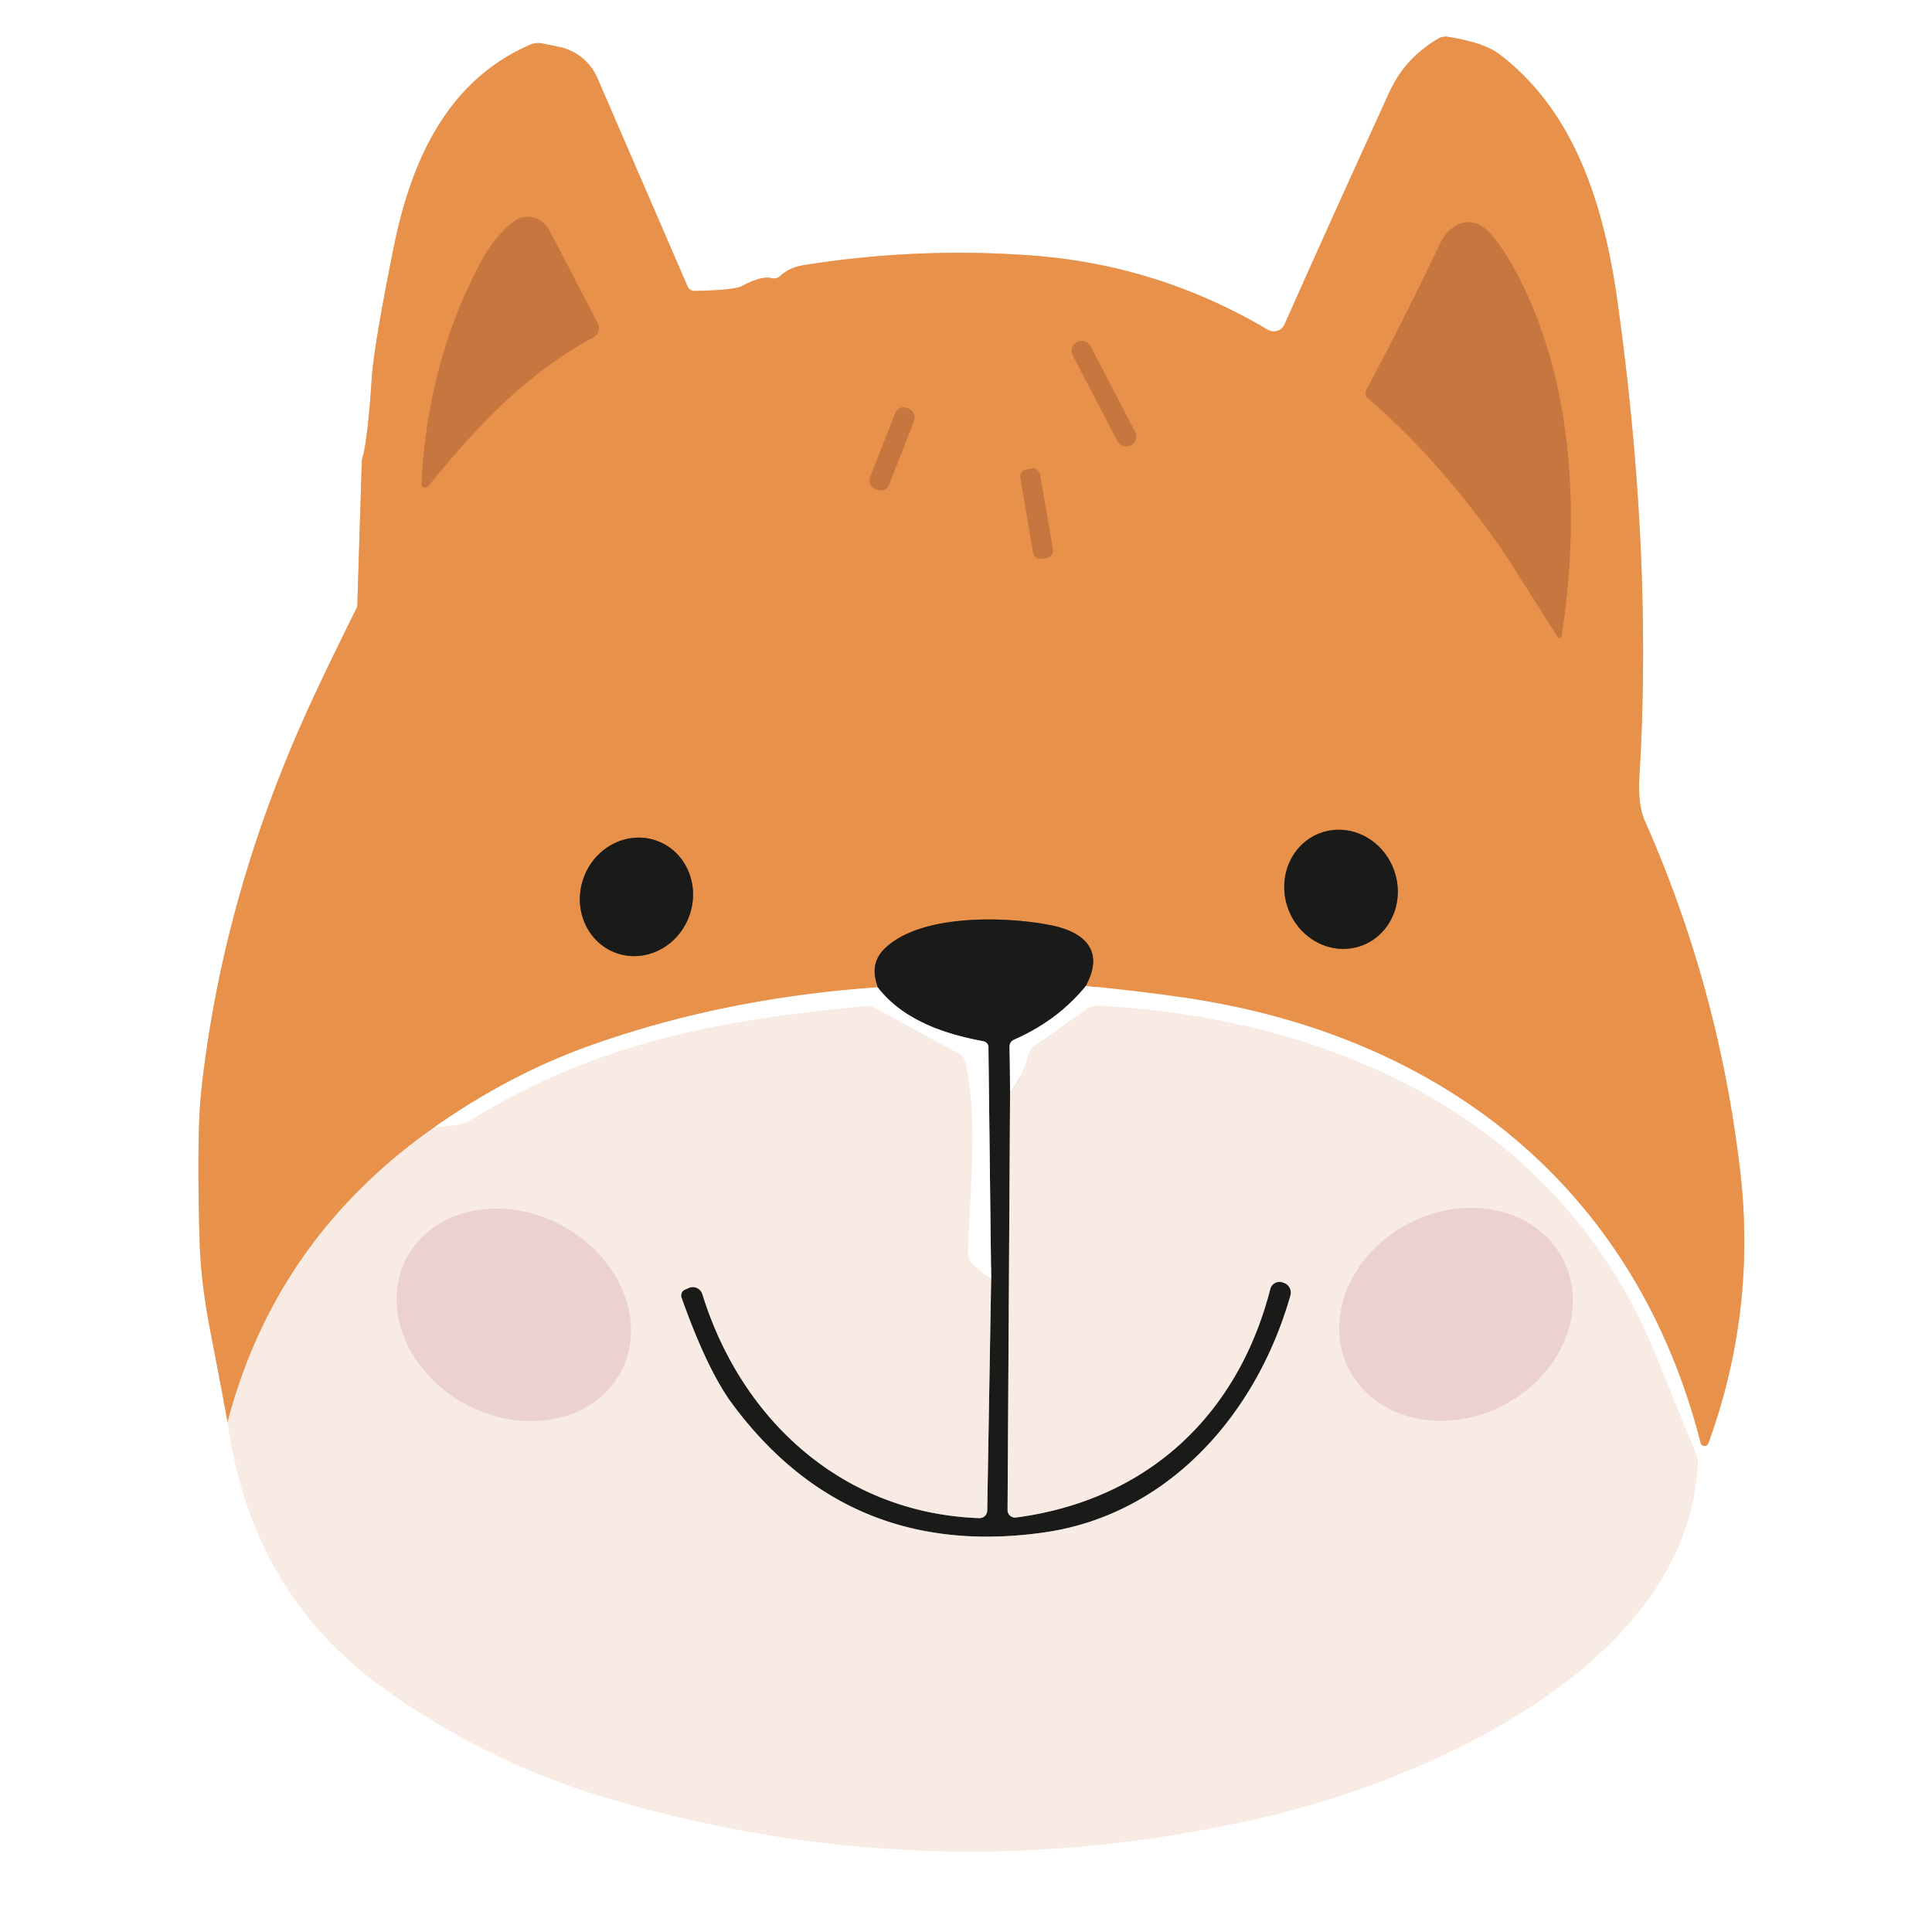 <?xml version="1.0" encoding="UTF-8" standalone="no"?>
<!DOCTYPE svg PUBLIC "-//W3C//DTD SVG 1.1//EN" "http://www.w3.org/Graphics/SVG/1.1/DTD/svg11.dtd">
<svg xmlns="http://www.w3.org/2000/svg" version="1.1" viewBox="0.00 0.00 192.00 192.00">
<rect x="0.00" y="0.00" width="192.00" height="192.00" fill="#333333" stroke="none"/>
<g stroke-width="2.00" fill="none" stroke-linecap="butt">
<path stroke="#fbf5f1" vector-effect="non-scaling-stroke" d="
  M 22.62 141.33
  Q 24.96 158.35 38.17 167.81
  Q 48.34 175.09 59.94 178.57
  Q 92.26 188.27 125.42 180.64
  C 142.16 176.79 167.65 165.33 168.72 145.59
  A 2.53 2.46 36.7 0 0 168.55 144.54
  Q 166.59 139.70 164.62 134.82
  C 155.37 111.91 133.63 101.31 109.27 99.95
  A 2.10 2.09 29.1 0 0 107.96 100.32
  L 102.84 103.92
  A 1.66 1.63 80.0 0 0 102.19 104.87
  Q 101.67 106.86 100.38 108.61"
/>
<path stroke="#8d8d8c" vector-effect="non-scaling-stroke" d="
  M 100.38 108.61
  L 100.31 104.00
  A 0.75 0.73 78.6 0 1 100.75 103.32
  Q 105.11 101.41 107.91 97.97"
/>
<path stroke="#f4c8a5" vector-effect="non-scaling-stroke" d="
  M 107.91 97.97
  Q 112.67 98.42 117.23 99.07
  C 143.00 102.69 162.47 117.80 169.01 143.40
  A 0.40 0.40 0.0 0 0 169.77 143.44
  Q 174.57 130.25 172.93 116.31
  Q 170.79 98.10 163.44 81.53
  Q 162.75 79.96 162.93 77.01
  Q 164.25 54.94 160.72 29.81
  C 159.42 20.62 156.59 11.10 148.95 5.35
  Q 147.46 4.23 143.90 3.66
  A 1.50 1.47 33.9 0 0 142.93 3.84
  Q 139.62 5.79 138.10 9.11
  Q 132.06 22.32 127.66 32.23
  A 1.17 1.17 0.0 0 1 125.99 32.77
  Q 115.20 26.38 102.77 25.41
  Q 91.39 24.53 79.92 26.34
  Q 78.46 26.57 77.56 27.41
  A 0.95 0.95 0.0 0 1 76.67 27.64
  Q 75.69 27.39 73.70 28.44
  Q 72.93 28.84 69.03 28.91
  A 0.75 0.75 0.0 0 1 68.33 28.46
  L 59.37 7.76
  A 5.33 5.31 84.1 0 0 55.57 4.66
  L 53.86 4.31
  A 2.02 2.02 0.0 0 0 52.70 4.44
  C 44.30 8.08 40.79 16.20 39.08 24.80
  Q 37.14 34.48 36.94 37.64
  Q 36.54 43.78 36.00 45.57
  A 1.16 0.88 63.7 0 0 35.96 45.78
  L 35.51 60.15
  A 0.61 0.60 -30.5 0 1 35.43 60.45
  Q 32.38 66.59 30.65 70.38
  Q 22.15 89.02 20.02 108.25
  Q 19.53 112.69 19.84 123.37
  Q 19.96 127.49 20.92 132.38
  Q 21.81 136.95 22.62 141.33"
/>
<path stroke="#815631" vector-effect="non-scaling-stroke" d="
  M 107.91 97.97
  C 109.77 94.53 107.86 92.65 104.49 91.96
  C 100.06 91.06 91.38 90.77 87.85 94.34
  Q 86.39 95.80 87.23 98.12"
/>
<path stroke="#f4c8a5" vector-effect="non-scaling-stroke" d="
  M 87.23 98.12
  Q 72.06 99.17 58.85 103.84
  Q 50.75 106.70 43.21 112.00"
/>
<path stroke="#f0be97" vector-effect="non-scaling-stroke" d="
  M 43.21 112.00
  Q 27.40 123.07 22.62 141.33"
/>
<path stroke="#89837e" vector-effect="non-scaling-stroke" d="
  M 100.38 108.61
  L 100.13 150.06
  A 0.75 0.74 86.7 0 0 100.97 150.81
  C 114.03 149.08 123.01 140.66 126.24 128.10
  A 0.94 0.94 0.0 0 1 127.45 127.44
  L 127.57 127.48
  A 1.03 1.03 0.0 0 1 128.24 128.75
  C 124.86 140.62 116.05 150.54 103.78 152.29
  Q 84.29 155.07 72.76 139.50
  Q 70.29 136.16 67.73 128.96
  A 0.64 0.63 69.0 0 1 68.08 128.16
  L 68.46 127.99
  A 1.00 0.99 69.6 0 1 69.80 128.61
  C 73.71 141.24 83.86 150.39 97.32 150.87
  A 0.77 0.76 1.1 0 0 98.11 150.12
  L 98.50 127.05"
/>
<path stroke="#8d8d8c" vector-effect="non-scaling-stroke" d="
  M 98.50 127.05
  L 98.23 104.07
  A 0.61 0.60 5.2 0 0 97.73 103.48
  Q 95.84 103.13 94.16 102.60
  Q 89.53 101.12 87.23 98.12"
/>
<path stroke="#fbf5f1" vector-effect="non-scaling-stroke" d="
  M 98.50 127.05
  Q 97.33 126.44 96.49 125.41
  A 1.46 1.40 -64.2 0 1 96.18 124.46
  C 96.58 115.68 97.05 110.70 95.95 105.60
  A 1.41 1.38 -82.3 0 0 95.27 104.69
  L 86.74 100.07
  A 0.87 0.87 0.0 0 0 86.23 99.97
  C 70.72 101.44 59.15 103.72 46.54 111.45
  Q 45.84 111.88 43.21 112.00"
/>
<path stroke="#d88445" vector-effect="non-scaling-stroke" d="
  M 41.89 48.05
  A 0.38 0.38 0.0 0 0 42.56 48.32
  C 47.46 42.28 52.32 37.11 58.97 33.52
  A 1.04 1.04 0.0 0 0 59.40 32.12
  L 54.56 22.83
  A 2.38 2.37 61.9 0 0 51.32 21.84
  C 50.42 22.30 48.75 24.30 48.15 25.38
  Q 42.53 35.48 41.89 48.05"
/>
<path stroke="#d88445" vector-effect="non-scaling-stroke" d="
  M 154.81 63.31
  A 0.20 0.20 0.0 0 0 155.18 63.23
  C 157.05 51.27 156.42 37.34 150.34 26.45
  Q 149.13 24.28 147.95 23.05
  C 146.19 21.22 144.08 22.22 143.15 24.16
  Q 139.13 32.53 135.77 38.78
  A 0.63 0.63 0.0 0 0 135.92 39.56
  Q 143.18 45.78 149.62 55.13
  Q 149.75 55.33 154.81 63.31"
/>
<path stroke="#d88445" vector-effect="non-scaling-stroke" d="
  M 108.362 34.388
  A 0.97 0.97 0.0 0 0 107.054 33.975
  L 107.019 33.993
  A 0.97 0.97 0.0 0 0 106.606 35.302
  L 111.058 43.852
  A 0.97 0.97 0.0 0 0 112.366 44.265
  L 112.401 44.247
  A 0.97 0.97 0.0 0 0 112.814 42.938
  L 108.362 34.388"
/>
<path stroke="#d88445" vector-effect="non-scaling-stroke" d="
  M 90.848 41.794
  A 0.90 0.90 0.0 0 0 90.339 40.628
  L 90.134 40.548
  A 0.90 0.90 0.0 0 0 88.968 41.057
  L 86.472 47.426
  A 0.90 0.90 0.0 0 0 86.981 48.592
  L 87.186 48.672
  A 0.90 0.90 0.0 0 0 88.353 48.163
  L 90.848 41.794"
/>
<path stroke="#d88445" vector-effect="non-scaling-stroke" d="
  M 103.356 47.138
  A 0.70 0.70 0.0 0 0 102.548 46.566
  L 101.976 46.663
  A 0.70 0.70 0.0 0 0 101.404 47.471
  L 102.684 54.962
  A 0.70 0.70 0.0 0 0 103.492 55.535
  L 104.064 55.437
  A 0.70 0.70 0.0 0 0 104.636 54.629
  L 103.356 47.138"
/>
<path stroke="#815631" vector-effect="non-scaling-stroke" d="
  M 131.232 82.779
  A 5.96 5.60 -110.0 0 0 128.008 90.295
  A 5.96 5.60 -110.0 0 0 135.308 93.981
  A 5.96 5.60 -110.0 0 0 138.532 86.465
  A 5.96 5.60 -110.0 0 0 131.232 82.779"
/>
<path stroke="#815631" vector-effect="non-scaling-stroke" d="
  M 65.336 83.579
  A 5.93 5.58 -69.4 0 0 58.027 87.167
  A 5.93 5.58 -69.4 0 0 61.164 94.681
  A 5.93 5.58 -69.4 0 0 68.473 91.093
  A 5.93 5.58 -69.4 0 0 65.336 83.579"
/>
<path stroke="#f1ded9" vector-effect="non-scaling-stroke" d="
  M 155.328 125.158
  A 11.95 10.18 -27.2 0 0 140.047 121.566
  A 11.95 10.18 -27.2 0 0 134.071 136.082
  A 11.95 10.18 -27.2 0 0 149.353 139.674
  A 11.95 10.18 -27.2 0 0 155.328 125.158"
/>
<path stroke="#f1ded9" vector-effect="non-scaling-stroke" d="
  M 40.44 124.976
  A 12.05 10.08 -151.8 0 0 46.297 139.554
  A 12.05 10.08 -151.8 0 0 61.68 136.364
  A 12.05 10.08 -151.8 0 0 55.823 121.787
  A 12.05 10.08 -151.8 0 0 40.44 124.976"
/>
</g>
<path fill="#ffffff" d="
  M 192.00 0.00
  L 192.00 192.00
  L 0.00 192.00
  L 0.00 0.00
  L 192.00 0.00
  Z
  M 22.62 141.33
  Q 24.96 158.35 38.17 167.81
  Q 48.34 175.09 59.94 178.57
  Q 92.26 188.27 125.42 180.64
  C 142.16 176.79 167.65 165.33 168.72 145.59
  A 2.53 2.46 36.7 0 0 168.55 144.54
  Q 166.59 139.70 164.62 134.82
  C 155.37 111.91 133.63 101.31 109.27 99.95
  A 2.10 2.09 29.1 0 0 107.96 100.32
  L 102.84 103.92
  A 1.66 1.63 80.0 0 0 102.19 104.87
  Q 101.67 106.86 100.38 108.61
  L 100.31 104.00
  A 0.75 0.73 78.6 0 1 100.75 103.32
  Q 105.11 101.41 107.91 97.97
  Q 112.67 98.42 117.23 99.07
  C 143.00 102.69 162.47 117.80 169.01 143.40
  A 0.40 0.40 0.0 0 0 169.77 143.44
  Q 174.57 130.25 172.93 116.31
  Q 170.79 98.10 163.44 81.53
  Q 162.75 79.96 162.93 77.01
  Q 164.25 54.94 160.72 29.81
  C 159.42 20.62 156.59 11.10 148.95 5.35
  Q 147.46 4.23 143.90 3.66
  A 1.50 1.47 33.9 0 0 142.93 3.84
  Q 139.62 5.79 138.10 9.11
  Q 132.06 22.32 127.66 32.23
  A 1.17 1.17 0.0 0 1 125.99 32.77
  Q 115.20 26.38 102.77 25.41
  Q 91.39 24.53 79.92 26.34
  Q 78.46 26.57 77.56 27.41
  A 0.95 0.95 0.0 0 1 76.67 27.64
  Q 75.69 27.39 73.70 28.44
  Q 72.93 28.84 69.03 28.91
  A 0.75 0.75 0.0 0 1 68.33 28.46
  L 59.37 7.76
  A 5.33 5.31 84.1 0 0 55.57 4.66
  L 53.86 4.31
  A 2.02 2.02 0.0 0 0 52.70 4.44
  C 44.30 8.08 40.79 16.20 39.08 24.80
  Q 37.14 34.48 36.94 37.64
  Q 36.54 43.78 36.00 45.57
  A 1.16 0.88 63.7 0 0 35.96 45.78
  L 35.51 60.15
  A 0.61 0.60 -30.5 0 1 35.43 60.45
  Q 32.38 66.59 30.65 70.38
  Q 22.15 89.02 20.02 108.25
  Q 19.53 112.69 19.84 123.37
  Q 19.96 127.49 20.92 132.38
  Q 21.81 136.95 22.62 141.33
  Z"
/>
<path fill="#e8914a" d="
  M 107.91 97.97
  C 109.77 94.53 107.86 92.65 104.49 91.96
  C 100.06 91.06 91.38 90.77 87.85 94.34
  Q 86.39 95.80 87.23 98.12
  Q 72.06 99.17 58.85 103.84
  Q 50.75 106.70 43.21 112.00
  Q 27.40 123.07 22.62 141.33
  Q 21.81 136.95 20.92 132.38
  Q 19.96 127.49 19.84 123.37
  Q 19.53 112.69 20.02 108.25
  Q 22.15 89.02 30.65 70.38
  Q 32.38 66.59 35.43 60.45
  A 0.61 0.60 -30.5 0 0 35.51 60.15
  L 35.96 45.78
  A 1.16 0.88 63.7 0 1 36.00 45.57
  Q 36.54 43.78 36.94 37.64
  Q 37.14 34.48 39.08 24.80
  C 40.79 16.20 44.30 8.08 52.70 4.44
  A 2.02 2.02 0.0 0 1 53.86 4.31
  L 55.57 4.66
  A 5.33 5.31 84.1 0 1 59.37 7.76
  L 68.33 28.46
  A 0.75 0.75 0.0 0 0 69.03 28.91
  Q 72.93 28.84 73.70 28.44
  Q 75.69 27.39 76.67 27.64
  A 0.95 0.95 0.0 0 0 77.56 27.41
  Q 78.46 26.57 79.92 26.34
  Q 91.39 24.53 102.77 25.41
  Q 115.20 26.38 125.99 32.77
  A 1.17 1.17 0.0 0 0 127.66 32.23
  Q 132.06 22.32 138.10 9.11
  Q 139.62 5.79 142.93 3.84
  A 1.50 1.47 33.9 0 1 143.90 3.66
  Q 147.46 4.23 148.95 5.35
  C 156.59 11.10 159.42 20.62 160.72 29.81
  Q 164.25 54.94 162.93 77.01
  Q 162.75 79.96 163.44 81.53
  Q 170.79 98.10 172.93 116.31
  Q 174.57 130.25 169.77 143.44
  A 0.40 0.40 0.0 0 1 169.01 143.40
  C 162.47 117.80 143.00 102.69 117.23 99.07
  Q 112.67 98.42 107.91 97.97
  Z
  M 41.89 48.05
  A 0.38 0.38 0.0 0 0 42.56 48.32
  C 47.46 42.28 52.32 37.11 58.97 33.52
  A 1.04 1.04 0.0 0 0 59.40 32.12
  L 54.56 22.83
  A 2.38 2.37 61.9 0 0 51.32 21.84
  C 50.42 22.30 48.75 24.30 48.15 25.38
  Q 42.53 35.48 41.89 48.05
  Z
  M 154.81 63.31
  A 0.20 0.20 0.0 0 0 155.18 63.23
  C 157.05 51.27 156.42 37.34 150.34 26.45
  Q 149.13 24.28 147.95 23.05
  C 146.19 21.22 144.08 22.22 143.15 24.16
  Q 139.13 32.53 135.77 38.78
  A 0.63 0.63 0.0 0 0 135.92 39.56
  Q 143.18 45.78 149.62 55.13
  Q 149.75 55.33 154.81 63.31
  Z
  M 108.362 34.388
  A 0.97 0.97 0.0 0 0 107.054 33.975
  L 107.019 33.993
  A 0.97 0.97 0.0 0 0 106.606 35.302
  L 111.058 43.852
  A 0.97 0.97 0.0 0 0 112.366 44.265
  L 112.401 44.247
  A 0.97 0.97 0.0 0 0 112.814 42.938
  L 108.362 34.388
  Z
  M 90.848 41.794
  A 0.90 0.90 0.0 0 0 90.339 40.628
  L 90.134 40.548
  A 0.90 0.90 0.0 0 0 88.968 41.057
  L 86.472 47.426
  A 0.90 0.90 0.0 0 0 86.981 48.592
  L 87.186 48.672
  A 0.90 0.90 0.0 0 0 88.353 48.163
  L 90.848 41.794
  Z
  M 103.356 47.138
  A 0.70 0.70 0.0 0 0 102.548 46.566
  L 101.976 46.663
  A 0.70 0.70 0.0 0 0 101.404 47.471
  L 102.684 54.962
  A 0.70 0.70 0.0 0 0 103.492 55.535
  L 104.064 55.437
  A 0.70 0.70 0.0 0 0 104.636 54.629
  L 103.356 47.138
  Z
  M 131.232 82.779
  A 5.96 5.60 -110.0 0 0 128.008 90.295
  A 5.96 5.60 -110.0 0 0 135.308 93.981
  A 5.96 5.60 -110.0 0 0 138.532 86.465
  A 5.96 5.60 -110.0 0 0 131.232 82.779
  Z
  M 65.336 83.579
  A 5.93 5.58 -69.4 0 0 58.027 87.167
  A 5.93 5.58 -69.4 0 0 61.164 94.681
  A 5.93 5.58 -69.4 0 0 68.473 91.093
  A 5.93 5.58 -69.4 0 0 65.336 83.579
  Z"
/>
<path fill="#c7763f" d="
  M 41.89 48.05
  Q 42.53 35.48 48.15 25.38
  C 48.75 24.30 50.42 22.30 51.32 21.84
  A 2.38 2.37 61.9 0 1 54.56 22.83
  L 59.40 32.12
  A 1.04 1.04 0.0 0 1 58.97 33.52
  C 52.32 37.11 47.46 42.28 42.56 48.32
  A 0.38 0.38 0.0 0 1 41.89 48.05
  Z"
/>
<path fill="#c7763f" d="
  M 154.81 63.31
  Q 149.75 55.33 149.62 55.13
  Q 143.18 45.78 135.92 39.56
  A 0.63 0.63 0.0 0 1 135.77 38.78
  Q 139.13 32.53 143.15 24.16
  C 144.08 22.22 146.19 21.22 147.95 23.05
  Q 149.13 24.28 150.34 26.45
  C 156.42 37.34 157.05 51.27 155.18 63.23
  A 0.20 0.20 0.0 0 1 154.81 63.31
  Z"
/>
<rect fill="#c7763f" x="-0.99" y="-5.79" transform="translate(109.71,39.12) rotate(-27.5)" width="1.98" height="11.58" rx="0.97"/>
<rect fill="#c7763f" x="-1.01" y="-4.32" transform="translate(88.66,44.61) rotate(21.4)" width="2.02" height="8.64" rx="0.90"/>
<rect fill="#c7763f" x="-0.99" y="-4.50" transform="translate(103.02,51.05) rotate(-9.7)" width="1.98" height="9.00" rx="0.70"/>
<ellipse fill="#1a1a18" cx="0.00" cy="0.00" transform="translate(133.27,88.38) rotate(-110.0)" rx="5.96" ry="5.60"/>
<ellipse fill="#1a1a18" cx="0.00" cy="0.00" transform="translate(63.25,89.13) rotate(-69.4)" rx="5.93" ry="5.58"/>
<path fill="#1a1a18" d="
  M 107.91 97.97
  Q 105.11 101.41 100.75 103.32
  A 0.75 0.73 78.6 0 0 100.31 104.00
  L 100.38 108.61
  L 100.13 150.06
  A 0.75 0.74 86.7 0 0 100.97 150.81
  C 114.03 149.08 123.01 140.66 126.24 128.10
  A 0.94 0.94 0.0 0 1 127.45 127.44
  L 127.57 127.48
  A 1.03 1.03 0.0 0 1 128.24 128.75
  C 124.86 140.62 116.05 150.54 103.78 152.29
  Q 84.29 155.07 72.76 139.50
  Q 70.29 136.16 67.73 128.96
  A 0.64 0.63 69.0 0 1 68.08 128.16
  L 68.46 127.99
  A 1.00 0.99 69.6 0 1 69.80 128.61
  C 73.71 141.24 83.86 150.39 97.32 150.87
  A 0.77 0.76 1.1 0 0 98.11 150.12
  L 98.50 127.05
  L 98.23 104.07
  A 0.61 0.60 5.2 0 0 97.73 103.48
  Q 95.84 103.13 94.16 102.60
  Q 89.53 101.12 87.23 98.12
  Q 86.39 95.80 87.85 94.34
  C 91.38 90.77 100.06 91.06 104.49 91.96
  C 107.86 92.65 109.77 94.53 107.91 97.97
  Z"
/>
<path fill="#ffffff" d="
  M 87.23 98.12
  Q 89.53 101.12 94.16 102.60
  Q 95.84 103.13 97.73 103.48
  A 0.61 0.60 5.2 0 1 98.23 104.07
  L 98.50 127.05
  Q 97.33 126.44 96.49 125.41
  A 1.46 1.40 -64.2 0 1 96.18 124.46
  C 96.58 115.68 97.05 110.70 95.95 105.60
  A 1.41 1.38 -82.3 0 0 95.27 104.69
  L 86.74 100.07
  A 0.87 0.87 0.0 0 0 86.23 99.97
  C 70.72 101.44 59.15 103.72 46.54 111.45
  Q 45.84 111.88 43.21 112.00
  Q 50.75 106.70 58.85 103.84
  Q 72.06 99.17 87.23 98.12
  Z"
/>
<path fill="#f7ebe3" d="
  M 98.50 127.05
  L 98.11 150.12
  A 0.77 0.76 1.1 0 1 97.32 150.87
  C 83.86 150.39 73.71 141.24 69.80 128.61
  A 1.00 0.99 69.6 0 0 68.46 127.99
  L 68.08 128.16
  A 0.64 0.63 69.0 0 0 67.73 128.96
  Q 70.29 136.16 72.76 139.50
  Q 84.29 155.07 103.78 152.29
  C 116.05 150.54 124.86 140.62 128.24 128.75
  A 1.03 1.03 0.0 0 0 127.57 127.48
  L 127.45 127.44
  A 0.94 0.94 0.0 0 0 126.24 128.10
  C 123.01 140.66 114.03 149.08 100.97 150.81
  A 0.75 0.74 86.7 0 1 100.13 150.06
  L 100.38 108.61
  Q 101.67 106.86 102.19 104.87
  A 1.66 1.63 80.0 0 1 102.84 103.92
  L 107.96 100.32
  A 2.10 2.09 29.1 0 1 109.27 99.95
  C 133.63 101.31 155.37 111.91 164.62 134.82
  Q 166.59 139.70 168.55 144.54
  A 2.53 2.46 36.7 0 1 168.72 145.59
  C 167.65 165.33 142.16 176.79 125.42 180.64
  Q 92.26 188.27 59.94 178.57
  Q 48.34 175.09 38.17 167.81
  Q 24.96 158.35 22.62 141.33
  Q 27.40 123.07 43.21 112.00
  Q 45.84 111.88 46.54 111.45
  C 59.15 103.72 70.72 101.44 86.23 99.97
  A 0.87 0.87 0.0 0 1 86.74 100.07
  L 95.27 104.69
  A 1.41 1.38 -82.3 0 1 95.95 105.60
  C 97.05 110.70 96.58 115.68 96.18 124.46
  A 1.46 1.40 -64.2 0 0 96.49 125.41
  Q 97.33 126.44 98.50 127.05
  Z
  M 155.328 125.158
  A 11.95 10.18 -27.2 0 0 140.047 121.566
  A 11.95 10.18 -27.2 0 0 134.071 136.082
  A 11.95 10.18 -27.2 0 0 149.353 139.674
  A 11.95 10.18 -27.2 0 0 155.328 125.158
  Z
  M 40.44 124.976
  A 12.05 10.08 -151.8 0 0 46.297 139.554
  A 12.05 10.08 -151.8 0 0 61.68 136.364
  A 12.05 10.08 -151.8 0 0 55.823 121.787
  A 12.05 10.08 -151.8 0 0 40.44 124.976
  Z"
/>
<ellipse fill="#ebd1cf" cx="0.00" cy="0.00" transform="translate(144.70,130.62) rotate(-27.2)" rx="11.95" ry="10.18"/>
<ellipse fill="#ebd1cf" cx="0.00" cy="0.00" transform="translate(51.06,130.67) rotate(-151.8)" rx="12.05" ry="10.08"/>
</svg>
